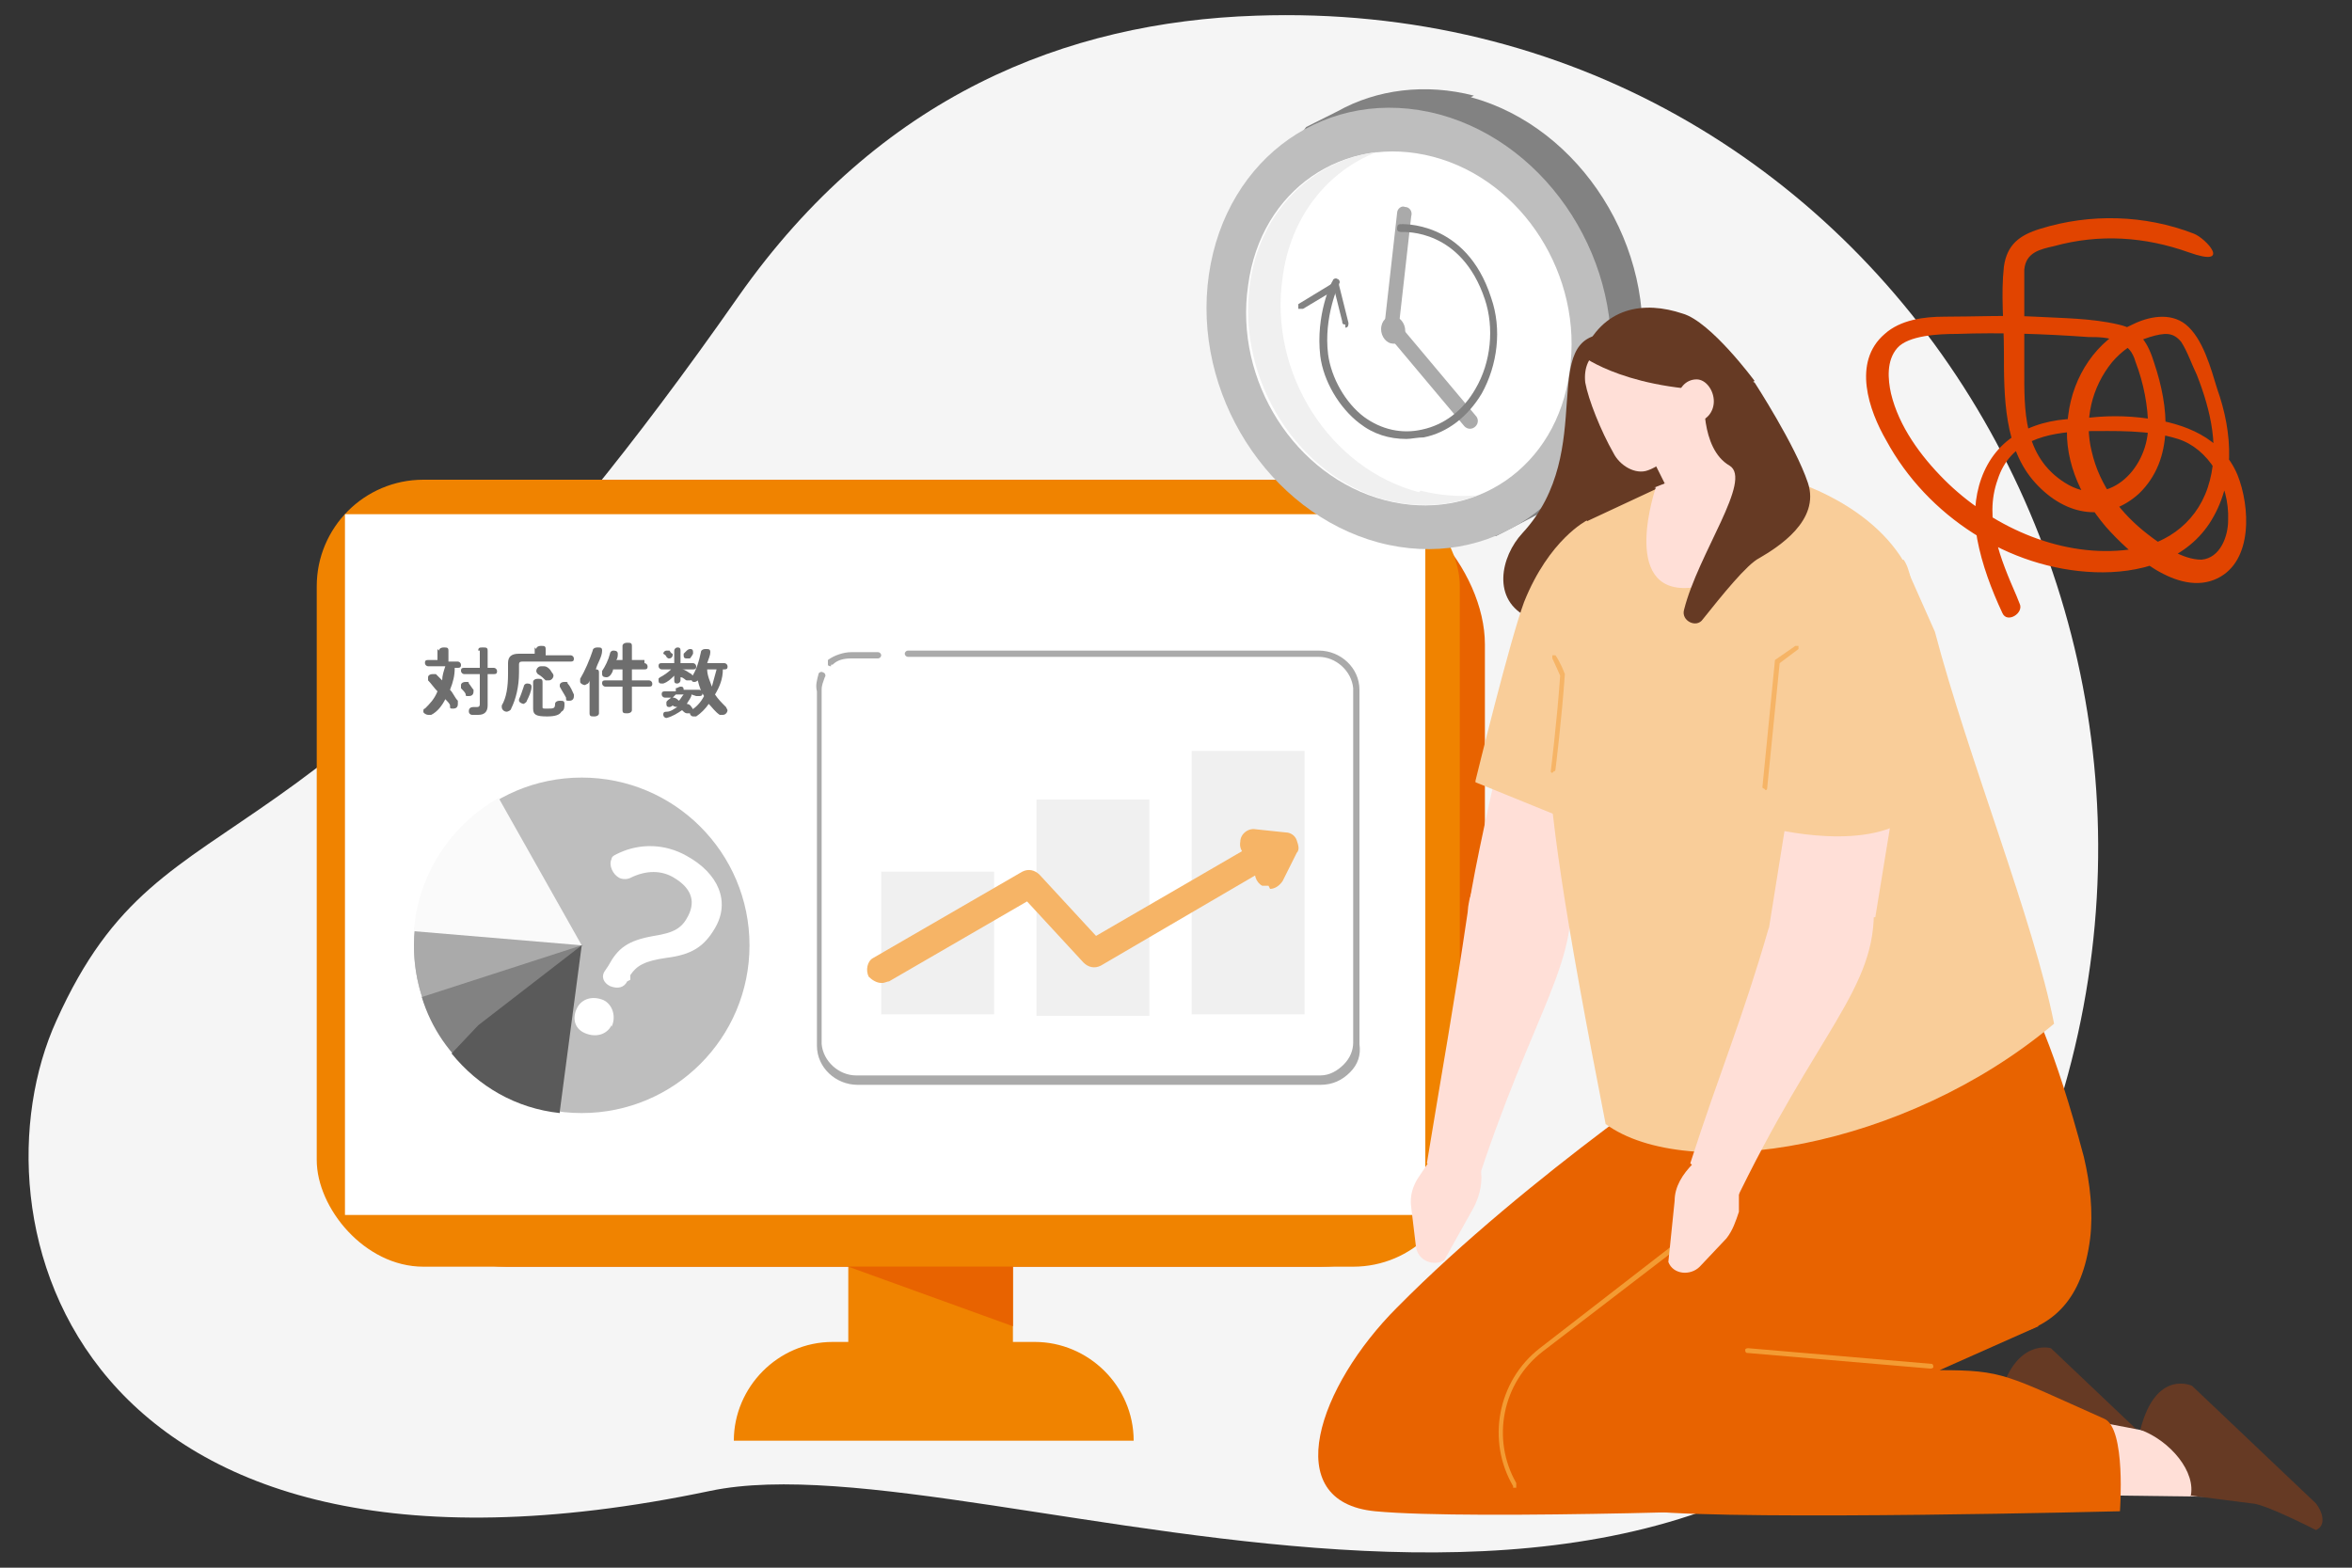 <?xml version="1.0" encoding="UTF-8"?><svg xmlns="http://www.w3.org/2000/svg" width="150" height="100" viewBox="0 0 150 100"><rect x="0" y="0" width="150" height="100" fill="#333333" stroke="none"/><defs><style>.cls-1{fill:#5a5a5a;}.cls-2{fill:#fff;}.cls-3{fill:#f0f0f0;}.cls-4{fill:#6e6e6e;}.cls-5{isolation:isolate;}.cls-6{mix-blend-mode:multiply;}.cls-6,.cls-7,.cls-8,.cls-9,.cls-10{fill-rule:evenodd;}.cls-6,.cls-11,.cls-10{fill:#ffdfd7;}.cls-12{fill:#e14400;}.cls-13{fill:#f39b33;}.cls-7{fill:#663a24;}.cls-8{fill:#f9cd99;}.cls-14{fill:#828282;}.cls-15{fill:#f5f5f5;}.cls-16{fill:#aaa;}.cls-17,.cls-9{fill:#e86300;}.cls-18{fill:#fafafa;}.cls-19{fill:#f6b466;}.cls-20{fill:#f08300;}.cls-21{fill:#bebebe;}</style></defs><g class="cls-5"><g id="_レイヤー_2"><path class="cls-15" d="M128.4,78C145.5,41.7,120.1-.4,80.1,1c-12.1.4-24,5.1-33,17.9C19.5,58.4,10.8,49.1,3.6,65.1c-5.7,12.5.8,38.6,41.7,30,17.7-3.7,65.7,19.6,83.1-17.1Z"/><rect class="cls-20" x="54.1" y="71.6" width="10.5" height="18.9"/><path class="cls-20" d="M53,85.6h13c3.4,0,6.3,2.8,6.3,6.3h-25.5c0-3.4,2.8-6.3,6.3-6.3Z"/><rect class="cls-17" x="21.8" y="30.6" width="72.9" height="50.2" rx="10.5" ry="10.5"/><rect class="cls-20" x="20.2" y="30.6" width="72.9" height="50.2" rx="6.8" ry="6.8"/><rect class="cls-2" x="22" y="32.8" width="68.9" height="44.7"/><polygon class="cls-17" points="54.1 80.8 64.6 80.8 64.6 84.6 54.1 80.8"/><path class="cls-16" d="M54.7,69.2c-1.4,0-2.6-1.1-2.6-2.5v-22.6c-.1-.4,0-.7.1-1.1,0-.1.2-.2.3-.1.1,0,.2.2.1.3-.1.3-.2.5-.2.8v22.6c.1,1.1,1.1,2,2.2,2h29.6c.6,0,1.1-.3,1.5-.7.4-.4.6-.9.6-1.4v-22.6c-.1-1.1-1.1-2-2.2-2h-26.2s0,0,0,0c-.1,0-.2-.1-.2-.2,0-.1.1-.2.2-.2h26.2s0,0,0,0c1.4,0,2.6,1.1,2.6,2.5v22.6c.1.7-.1,1.3-.6,1.8-.5.5-1.1.8-1.9.8h-29.6s0,0,0,0Z"/><path class="cls-16" d="M53,42.5c0,0-.2,0-.2-.1,0-.1,0-.3,0-.3.4-.3,1-.5,1.5-.5h1.7s0,0,0,0c.1,0,.2.1.2.2,0,.1-.1.2-.2.2h-1.7c-.5,0-.9.1-1.2.4,0,0,0,0-.1,0Z"/><rect class="cls-3" x="56.2" y="55.6" width="7.2" height="9.1"/><rect class="cls-3" x="66.1" y="51" width="7.2" height="13.8"/><rect class="cls-3" x="76" y="47.9" width="7.2" height="16.8"/><path class="cls-19" d="M80.9,56.5c-.1,0-.3,0-.4,0-.4-.2-.6-.8-.4-1.2l.3-.6h-.5c-.5,0-.9-.5-.8-1,0-.5.5-.9,1-.8l1.9.2c.3,0,.6.2.7.5.1.3.2.6,0,.8l-.9,1.8c-.2.3-.5.5-.8.5Z"/><path class="cls-19" d="M56.2,62.7c-.3,0-.6-.2-.8-.4-.2-.4-.1-1,.3-1.2l9.5-5.5c.4-.2.8-.1,1.1.2l3.6,3.9,11.2-6.5c.4-.2,1-.1,1.2.3.2.4.1,1-.3,1.2l-11.8,6.9c-.4.2-.8.1-1.1-.2l-3.6-3.9-8.8,5.1c-.1,0-.3.1-.4.1Z"/><circle class="cls-21" cx="37.1" cy="60.3" r="10.7"/><path class="cls-16" d="M26.6,58.2c-.1.7-.2,1.4-.2,2.1,0,2.3.7,4.3,1.9,6.1l8.9-6.1-10.5-2.1Z"/><path class="cls-14" d="M26.9,63.6c.6,2,1.8,3.7,3.4,5l6.8-8.3-10.2,3.3Z"/><path class="cls-18" d="M26.4,59.4l10.7.9-5.3-9.4c-3,1.7-5.1,4.8-5.4,8.4Z"/><path class="cls-1" d="M35.7,70.9l1.4-10.6-6.6,5.1-1.7,1.8c1.7,2.1,4.1,3.5,6.9,3.8Z"/><path class="cls-4" d="M28,41.5c0-.1.1-.2.3-.2s.3,0,.3.2v.7h.6c.1,0,.2.1.2.2s0,.2-.2.2h-.2c0,.5-.1.9-.3,1.4.2.2.3.5.5.7,0,0,0,.1,0,.2,0,.2-.1.3-.3.3s-.2,0-.2-.2c0-.1-.2-.3-.3-.4-.2.4-.5.8-.9,1,0,0-.1,0-.2,0-.1,0-.3-.1-.3-.2s0-.2.1-.2c.3-.3.6-.6.8-1.1-.2-.2-.4-.5-.6-.7,0,0,0-.1,0-.2,0-.1.1-.2.3-.2s.1,0,.2,0c.1.1.3.3.4.4,0-.3.1-.6.2-.9h-1.1c-.1,0-.2-.1-.2-.2s0-.2.2-.2h.6v-.7ZM30.5,41.5c0-.2.1-.2.3-.2s.3,0,.3.2v1.1h.4c.1,0,.2.1.2.2s0,.2-.2.2h-.4v2c0,.4-.2.6-.6.6s-.2,0-.4,0c-.1,0-.2-.1-.2-.2s0-.3.3-.3,0,0,0,0c0,0,.1,0,.2,0,.1,0,.2,0,.2-.2v-1.9h-1c-.1,0-.2-.1-.2-.2s0-.2.2-.2h1v-1.1ZM30.2,43.9c0,0,0,.1,0,.2,0,.2-.1.3-.3.3s-.2,0-.2-.1c0-.1-.2-.3-.3-.4,0,0,0-.1,0-.2,0-.1.1-.2.3-.2s.2,0,.2.1c.1.1.2.3.3.4Z"/><path class="cls-4" d="M34.2,41.4c0-.1.1-.2.3-.2s.3,0,.3.2v.4h1.6c.1,0,.2.1.2.2s0,.2-.2.2h-3c-.2,0-.3,0-.3.2v.5c0,.9-.2,1.7-.5,2.3,0,.1-.2.2-.3.2s-.3-.1-.3-.3,0,0,0-.1c.3-.5.4-1.2.4-2v-.7c0-.4.2-.6.7-.6h1v-.4ZM33.6,43.6c.1,0,.3,0,.3.2s0,0,0,0c0,.3-.2.7-.3.9,0,.1-.2.2-.2.2-.1,0-.3-.1-.3-.2s0,0,0-.1c.1-.2.2-.5.3-.8,0-.1.1-.2.2-.2ZM34,43.5c0-.1.1-.2.3-.2s.3,0,.3.2v1.6c0,.1,0,.1.3.1.4,0,.5,0,.5-.3,0-.1.1-.2.3-.2s.3,0,.3.2,0,.4-.2.5c-.1.2-.4.3-.9.3-.7,0-.9-.1-.9-.5v-1.6ZM35.2,42.9c0,0,.1.1.1.2,0,.1-.1.3-.3.3s-.1,0-.2,0c-.1-.1-.3-.3-.5-.4,0,0-.1-.1-.1-.2,0-.1.1-.3.3-.3s.1,0,.2,0c.2,0,.4.2.5.4ZM36.6,44.3s0,0,0,.1c0,.2-.1.3-.3.3s-.2,0-.2-.2c-.1-.2-.3-.5-.4-.7,0,0,0-.1,0-.1,0-.1.1-.2.3-.2s.2,0,.2.1c.2.2.3.5.4.7Z"/><path class="cls-4" d="M37.6,43.4c0,0,0,.1-.1.2,0,0-.2.1-.2.1-.1,0-.3-.1-.3-.2s0-.1,0-.2c.3-.5.6-1.2.8-1.8,0-.1.1-.2.3-.2s.3,0,.3.2,0,0,0,0c0,.4-.3.8-.4,1.2.1,0,.2,0,.2.2v2.6c0,.1-.1.2-.3.2s-.3,0-.3-.2v-2.2ZM41.1,42.3c.1,0,.2.1.2.2s0,.2-.2.2h-.8v.7h1.1c.1,0,.2.1.2.2s0,.2-.2.2h-1.1v1.5c0,.1-.1.2-.3.2s-.3,0-.3-.2v-1.5h-1.1c-.1,0-.2-.1-.2-.2s0-.2.2-.2h1.1v-.7h-.6c0,.1-.1.3-.2.4,0,0-.1.1-.2.1-.1,0-.3,0-.3-.2s0-.1,0-.2c.2-.3.4-.7.5-1.1,0-.1.1-.2.2-.2s.3,0,.3.2,0,0,0,0c0,.1,0,.3-.1.4h.4v-.9c0-.1.1-.2.3-.2s.3,0,.3.2v.9h.8Z"/><path class="cls-4" d="M44.1,44.3c0,.2-.2.4-.3.6,0,0,.2,0,.3.2,0,0,.1.1.1.2,0,.1-.1.2-.2.2s-.1,0-.2,0c-.1,0-.2-.1-.3-.2-.3.2-.6.4-1,.5,0,0,0,0,0,0-.1,0-.2-.1-.2-.2s0-.2.2-.2c.3,0,.5-.2.7-.3,0,0-.2,0-.3-.1,0,0-.1.1-.2.1-.1,0-.2,0-.2-.2s0,0,0-.1c0-.1.2-.2.3-.3h-.4c-.1,0-.2-.1-.2-.2s0-.2.2-.2h.7v-.2c.1,0,.2-.1.3-.1s.2,0,.2.2,0,0,0,0h0c0,0,1,0,1,0,.1,0,.2.1.2.2s0,.2-.2.2h-.2ZM43.5,42.7c.2,0,.4.2.6.3,0,0,.1.1.1.2,0,.1,0,.2-.2.2s0,0-.2,0c-.1,0-.2-.2-.4-.2v.2c0,.1-.1.2-.2.2s-.2,0-.2-.2h0c0,0,0-.3,0-.3-.2.2-.4.4-.7.5,0,0,0,0-.1,0-.1,0-.2,0-.2-.2s0-.1.1-.2c.2-.1.5-.3.7-.5h-.6c-.1,0-.2-.1-.2-.2s0-.2.2-.2h.8v-.8c0-.1.1-.2.2-.2s.2,0,.2.2v.8h.8c.1,0,.2.1.2.2s0,.2-.2.2h-.8ZM42.3,41.7c0-.1.1-.2.2-.2s.1,0,.2,0c0,0,.1.2.2.2,0,0,0,0,0,.1,0,.1-.1.2-.2.2s-.1,0-.2-.1c0,0,0-.1-.2-.2,0,0,0,0,0-.1ZM43.1,44.3l-.2.2c.1,0,.2,0,.4.2.1-.1.2-.3.3-.4h-.5ZM44,41.4c.1,0,.2,0,.2.2s0,0,0,.1c0,0-.1.2-.2.3,0,0-.1,0-.2,0-.1,0-.2,0-.2-.2s0,0,0-.1c0,0,.1-.1.2-.2,0,0,.1-.1.2-.1ZM46.1,42.7c0,.6-.2,1.1-.5,1.6.2.3.4.5.7.8,0,0,.1.2.1.2,0,.1-.1.3-.3.3s-.1,0-.2,0c-.3-.2-.5-.5-.7-.7-.2.3-.5.6-.8.8,0,0-.1,0-.2,0-.1,0-.2-.1-.2-.2s0-.1.1-.2c.3-.2.6-.5.8-.9-.2-.3-.3-.6-.4-1,0,0-.1.1-.2.1-.1,0-.2,0-.2-.2s0,0,0-.1c.3-.4.5-1.1.6-1.6,0-.1.1-.2.3-.2s.3,0,.3.2,0,0,0,0c0,.2-.1.4-.2.7h1.1c.1,0,.2.1.2.2s0,.2-.2.2h-.2ZM45.1,42.7s0,0,0,0c0,.4.2.8.3,1.1.1-.4.2-.7.3-1.1h-.6Z"/><path class="cls-2" d="M39,65.4c-.3.6-1,.8-1.7.5s-.8-1-.5-1.6c.3-.6,1-.8,1.7-.5.6.3.8,1.1.5,1.7ZM40,62.6c-.2.4-.6.5-1.1.3-.4-.2-.6-.6-.3-1l.2-.3c.6-1.1,1.2-1.6,2.9-1.9,1.3-.2,1.8-.5,2.2-1.3.5-1,.1-1.8-.9-2.4-.8-.5-1.8-.5-2.8,0-.2.1-.5.1-.7,0-.4-.2-.7-.8-.5-1.2,0-.2.3-.3.5-.4,1.3-.6,2.9-.6,4.3.2,2,1.1,2.8,2.9,1.8,4.6-.7,1.2-1.5,1.7-3.1,1.9-1.4.2-1.9.5-2.3,1.1v.3Z"/><path class="cls-12" d="M128.6,38c-1-2.3-2.1-4.9-1.2-7.4.8-2.5,3.1-3,5.5-3.1,2,0,4.1-.1,6,.5s3.3,2.8,3.2,5.2c0,1-.5,2.4-1.7,2.5-1.2,0-2.5-.9-3.4-1.6-1.7-1.3-3.1-3.1-3.6-5.3-.5-2,0-4.1,1.3-5.7.6-.7,1.4-1.3,2.4-1.6s1.5-.3,2,.3c.4.6.7,1.5,1,2.1.9,2.3,1.5,4.8.7,7.2-.8,2.4-2.9,3.8-5.4,4-4.2.4-8.5-1.6-11.4-4.5-1.5-1.5-2.9-3.4-3.4-5.5-.2-.9-.3-2.1.4-2.9s2.6-.9,3.8-.9c2.8-.1,5.6,0,8.4.2.6,0,1.3,0,1.9.3s.9.6,1.1,1.3c.5,1.3.8,2.8.8,4.2-.1,2.7-2.6,5.2-5.3,3.5s-2.6-4.7-2.6-7.3c0-1.4,0-2.8,0-4.2s0-1.4,0-2.1c.1-1.1,1-1.3,1.9-1.5,2.9-.8,5.8-.6,8.6.4s1.1-.9.3-1.2c-3.1-1.2-6.6-1.3-9.8-.3-1.3.4-2.1,1-2.3,2.4-.2,1.8,0,3.6,0,5.4,0,2.9,0,6.2,2,8.4s4.6,2.5,6.6.7c2.3-2.2,1.9-5.6,1-8.3-.4-1.3-.9-2.2-2.3-2.5-1.7-.4-3.5-.4-5.3-.5s-3.9,0-5.8,0c-1.3,0-2.8.2-3.8,1.1-2.1,1.8-1,4.9.1,6.8,2.6,4.8,7.8,8.2,13.3,8.4,2.8.1,5.7-.7,7.3-3.1,1.7-2.6,1.5-5.8.5-8.6-.4-1.3-.9-3.2-2-4.1-1-.8-2.4-.5-3.4,0-2.3,1-3.8,3.3-4.1,5.8-.4,2.6.7,5.1,2.4,7.1,1.5,1.7,4.6,4.5,7.1,3.3,2.3-1.1,2.1-4.6,1.3-6.6-1-2.4-3.4-3.3-5.7-3.6-1.4-.2-2.8-.2-4.2,0-1.4,0-2.7.2-4,.9-2.4,1.3-3.2,4.2-2.7,6.8.3,1.6.9,3.2,1.6,4.7.3.7,1.4,0,1.1-.6h0Z"/><path class="cls-14" d="M94,6.1c-3.1-.8-6.2-.4-8.7,1h0s-2,1-2,1l-1.9,2.6c-1,1.6-1.8,3.4-2.1,5.6-1.1,7.5,3.8,15.2,10.8,17.1,1.5.4,3,.5,4.4.4l.9.4,2.5-1.3c.4-.2.7-.3,1-.5h0s0,0,0,0c3-1.8,5.2-5,5.7-9.1,1.1-7.5-3.8-15.2-10.8-17.1Z"/><path class="cls-21" d="M102.6,24.4c-1.1,7.5-7.6,12.1-14.7,10.2-7-1.9-11.9-9.5-10.8-17.1,1.1-7.5,7.6-12.1,14.7-10.2,7,1.9,11.9,9.5,10.8,17.1Z"/><path class="cls-2" d="M100.1,23.7c-.8,6.1-6.1,9.7-11.8,8.2-5.7-1.5-9.6-7.6-8.7-13.7.8-6.1,6.1-9.7,11.8-8.2,5.7,1.5,9.6,7.6,8.7,13.7Z"/><path class="cls-3" d="M90.5,31.4c-5.7-1.5-9.6-7.6-8.7-13.7.5-3.9,2.9-6.8,6-8-4.1.5-7.5,3.8-8.1,8.5-.8,6.1,3.1,12.2,8.7,13.7,2,.5,4,.4,5.8-.3-1.2.1-2.4,0-3.6-.3Z"/><path class="cls-16" d="M89.6,21.3c0,.5-.5.7-.9.6-.4-.1-.7-.6-.6-1.1s.5-.7.9-.6c.4.1.7.6.6,1.1Z"/><path class="cls-16" d="M88.7,21.3h0c-.3,0-.5-.3-.4-.6l.8-7.1c0-.3.3-.5.5-.4h0c.3,0,.5.3.4.6l-.8,7.1c0,.3-.3.5-.5.4Z"/><path class="cls-16" d="M88.7,20.9h0c.2-.2.5-.2.7,0l4.7,5.6c.2.2.2.5,0,.7h0c-.2.2-.5.2-.7,0l-4.7-5.6c-.2-.2-.2-.5,0-.7Z"/><path class="cls-14" d="M85.8,20.7c-.1,0-.2,0-.2-.2l-.5-2-2,1.2c-.1,0-.3,0-.3,0,0-.1,0-.3,0-.3l2.3-1.4c0,0,.2,0,.2,0,0,0,.1,0,.1.2l.6,2.4c0,.1,0,.3-.2.3,0,0,0,0,0,0Z"/><path class="cls-14" d="M89.7,28c-1.1,0-2.1-.3-3-1-1.3-1-2.3-2.7-2.5-4.3-.3-2.6.7-4.7.8-4.8,0-.1.2-.2.3-.1.1,0,.2.2.1.3,0,0-1,2.1-.7,4.5.2,1.5,1.1,3.1,2.3,4,1.1.8,2.4,1.1,3.7.8,1.4-.3,2.6-1.2,3.4-2.6,1-1.7,1.2-3.9.6-5.7-1.5-4.5-5.1-4.3-5.3-4.3-.1,0-.3,0-.3-.2,0-.1,0-.3.2-.3,0,0,4.2-.3,5.8,4.7.7,2,.4,4.3-.6,6.1-.9,1.5-2.2,2.5-3.7,2.8-.4,0-.8.1-1.1.1Z"/><path class="cls-7" d="M107.1,26.8c-.6-.7-.9-1.6-1-2.5,0-1.3-.6-2.9-3.5-3-4.7,0-.6,7.4-5.5,12.7-1.4,1.5-2,4.3.4,5.4,2.4,1,5.2-2.6,7.5-3.3,2.4-.7,5.9-3.8,3.2-7.7-.5-.7-.9-1.2-1.2-1.6Z"/><path class="cls-11" d="M93.6,58.2c-.9,6.1-1.6,9.9-2.6,16l3,1.9c3.8-11.9,7-14.9,6-20.1-4.9-2.8-6.3.3-6.4,2.2Z"/><path class="cls-11" d="M92.2,72.5l-1.8,2.7c-.3.5-.5,1.1-.4,1.8l.3,2.5c.1.9,1.1,1.3,1.8.9h0l1.9-3.4c.4-.8.6-1.7.4-2.6l-.3-1.6-2.1-.2Z"/><path class="cls-7" d="M130.7,93l3.9.5c.8,0,4.1,1.7,4.1,1.7h0c.7-.3.4-1.2,0-1.7l-7.9-7.5s-2.3-.7-3.3,3.2c1.9.7,3.6,2.3,3.2,3.8Z"/><polygon class="cls-10" points="123.9 88.8 140.6 92 143 95.5 119.4 95.2 123.9 88.8"/><path class="cls-10" d="M98.5,36.1s-4.2,17.3-4.8,21.6l1.4,2.9c1.4.8,3.2,0,3.7-1.5l3.3-11.8.7-2.3-4.2-8.9Z"/><path class="cls-9" d="M126.9,61.4l-21.1,3.8c-3.3,1.6.1,21.5.1,21.5l14.1-.8c5.8-.7,12.3,1,13.3-6.9.2-1.7,0-3.5-.4-5.2-3.7-13.9-5.9-12.4-5.9-12.4Z"/><path class="cls-9" d="M109.4,67s-11.9,7.9-20.3,16.4c-5,5-7.6,12.4-1.4,13,6.3.6,27.7-.2,27.7-.2l1.4-5.9-10.5-3.1,12.7-9-9.6-11.2Z"/><path class="cls-9" d="M125.2,66s-10.2,9-18.6,17.4c-5,5-7.6,12.4-1.4,13,6.3.6,30,0,30,0,0,0,.4-5.3-1-5.9-6.3-2.8-6.4-3.1-10.5-3.1l6.3-2.8-4.8-18.6Z"/><path class="cls-8" d="M101.1,33.3l4.5-2.1,2.1-.7h5.9c0-.1,5.4,1.3,7.8,5.3l2,4.5c2.1,8,6.3,18.4,7.6,25-9.5,8-23.4,10.2-28.6,6.4-5.2-26.6-4.3-27.4-1.3-38.4Z"/><path class="cls-10" d="M105.2,28s1.1,2.9,2,5.4c.2.6.8,1.1,1.5,1.2.7.1,1.4-.2,1.8-.7.1-.2.3-.3.4-.5.6-.7.7-1.8.3-2.6-1.1-2.2-3-6.1-3-6.1l-2.9,3.4h0Z"/><polygon class="cls-6" points="105.3 29.1 106.2 30.9 108 27.9 105.3 29.1"/><path class="cls-11" d="M105.6,31.1s-2.3,6.7,2.1,6.4c4.4-.3,5.8-7.2,5.8-7.2l-3.4-1-4.6,1.8Z"/><path class="cls-10" d="M107.3,22.4c-.3-.9-1.2-1.4-2.1-1.1-.9.3-2.1.7-3,1-.9.3-1.2,1.2-1.1,2.1.2,1.1,1,3.1,1.8,4.5.4.8,1.4,1.4,2.2,1.1.9-.3,3.4-2.1,3.1-3.8-.2-1.3-.6-2.5-1-3.8h0Z"/><path class="cls-7" d="M111.9,24.3s-2.8-3.8-4.6-4.3c-2.4-.8-5.1-.5-6.4,2.7,0,0,3.1,2.4,10,2.2l1-.6Z"/><path class="cls-8" d="M94.1,49.9l9.1,3.7,2-9.9-4-10.5s-2.4,1.2-4,5.2c-.9,2.4-3.1,11.4-3.1,11.4Z"/><path class="cls-7" d="M139.7,95.4l3.9.5c.8,0,4.1,1.7,4.1,1.7h0c.7-.3.4-1.2,0-1.7l-7.9-7.5s-2.3-1.1-3.3,2.8c1.9.7,3.6,2.7,3.2,4.3Z"/><path class="cls-13" d="M96.6,94.9c0,0-.1,0-.1,0,0,0,0,0,0-.1-1.7-2.9-1-6.7,1.7-8.8l10.2-7.9.7-2.4c0,0,.1-.1.2-.1,0,0,.1.1.1.2l-.7,2.5s0,0,0,0l-10.3,7.9c-2.6,2-3.3,5.6-1.7,8.4,0,0,0,0,0,.1,0,0,0,.2,0,.2,0,0,0,0,0,0Z"/><path class="cls-19" d="M99,49.3s0,0,0,0c0,0-.1,0-.1-.1,0,0,.4-3.2.6-6.1-.3-.7-.5-1.1-.5-1.1,0,0,0-.1,0-.2,0,0,.1,0,.2,0,0,0,.3.4.6,1.2,0,0,0,0,0,0-.2,2.9-.6,6.1-.6,6.1,0,0,0,.1-.1.1Z"/><path class="cls-11" d="M112.8,59.2c-1.7,5.9-3.1,9.1-5,15l2.7,2.8c5.4-11.3,9.2-13.9,9-19.2-4.5-3.4-6.3-.6-6.6,1.4Z"/><path class="cls-11" d="M110.9,74.2v3.1c-.2.6-.4,1.2-.8,1.7l-1.7,1.8c-.6.6-1.7.5-2-.3h0l.4-3.9c0-.9.5-1.7,1.2-2.4l1.1-1.1,1.9,1.1Z"/><path class="cls-10" d="M112.8,59.3l2.8-17.5c.2-3.3,5.9,5,5.7,6.3l-1.7,10.4-6.7.8Z"/><path class="cls-8" d="M114.5,36.8l-2.1,15.9s6,1.7,9.2-.4c0,0,1.5-14.3-.2-16.6l-6.9,1.1Z"/><path class="cls-19" d="M112.5,50.3s0,0,0,0c0,0-.1,0-.1-.1l.8-8.1s0,0,0,0l1.3-.9c0,0,.1,0,.2,0,0,0,0,.1,0,.2l-1.2.9-.8,8c0,0,0,.1-.1.1Z"/><path class="cls-7" d="M108.7,25.1s-.3,3.5,1.6,4.6c1.5.9-2,5.6-2.9,9.2-.2.7.8,1.2,1.2.6,1.2-1.5,2.8-3.5,3.6-3.9,1.2-.7,3.9-2.4,3.1-4.8s-3.4-6.4-3.4-6.4l-3.6-1.5.4,2.4Z"/><path class="cls-10" d="M109.3,25.6c0,.7-.5,1.3-1.2,1.3-.6,0-1.1-.7-1.1-1.4,0-.7.5-1.3,1.2-1.3.6,0,1.1.7,1.1,1.4Z"/><path class="cls-13" d="M123.1,87.3s0,0,0,0l-11.7-1c0,0-.1,0-.1-.2,0,0,0-.1.2-.1l11.7,1c0,0,.1,0,.1.2,0,0,0,.1-.2.1Z"/></g></g></svg>